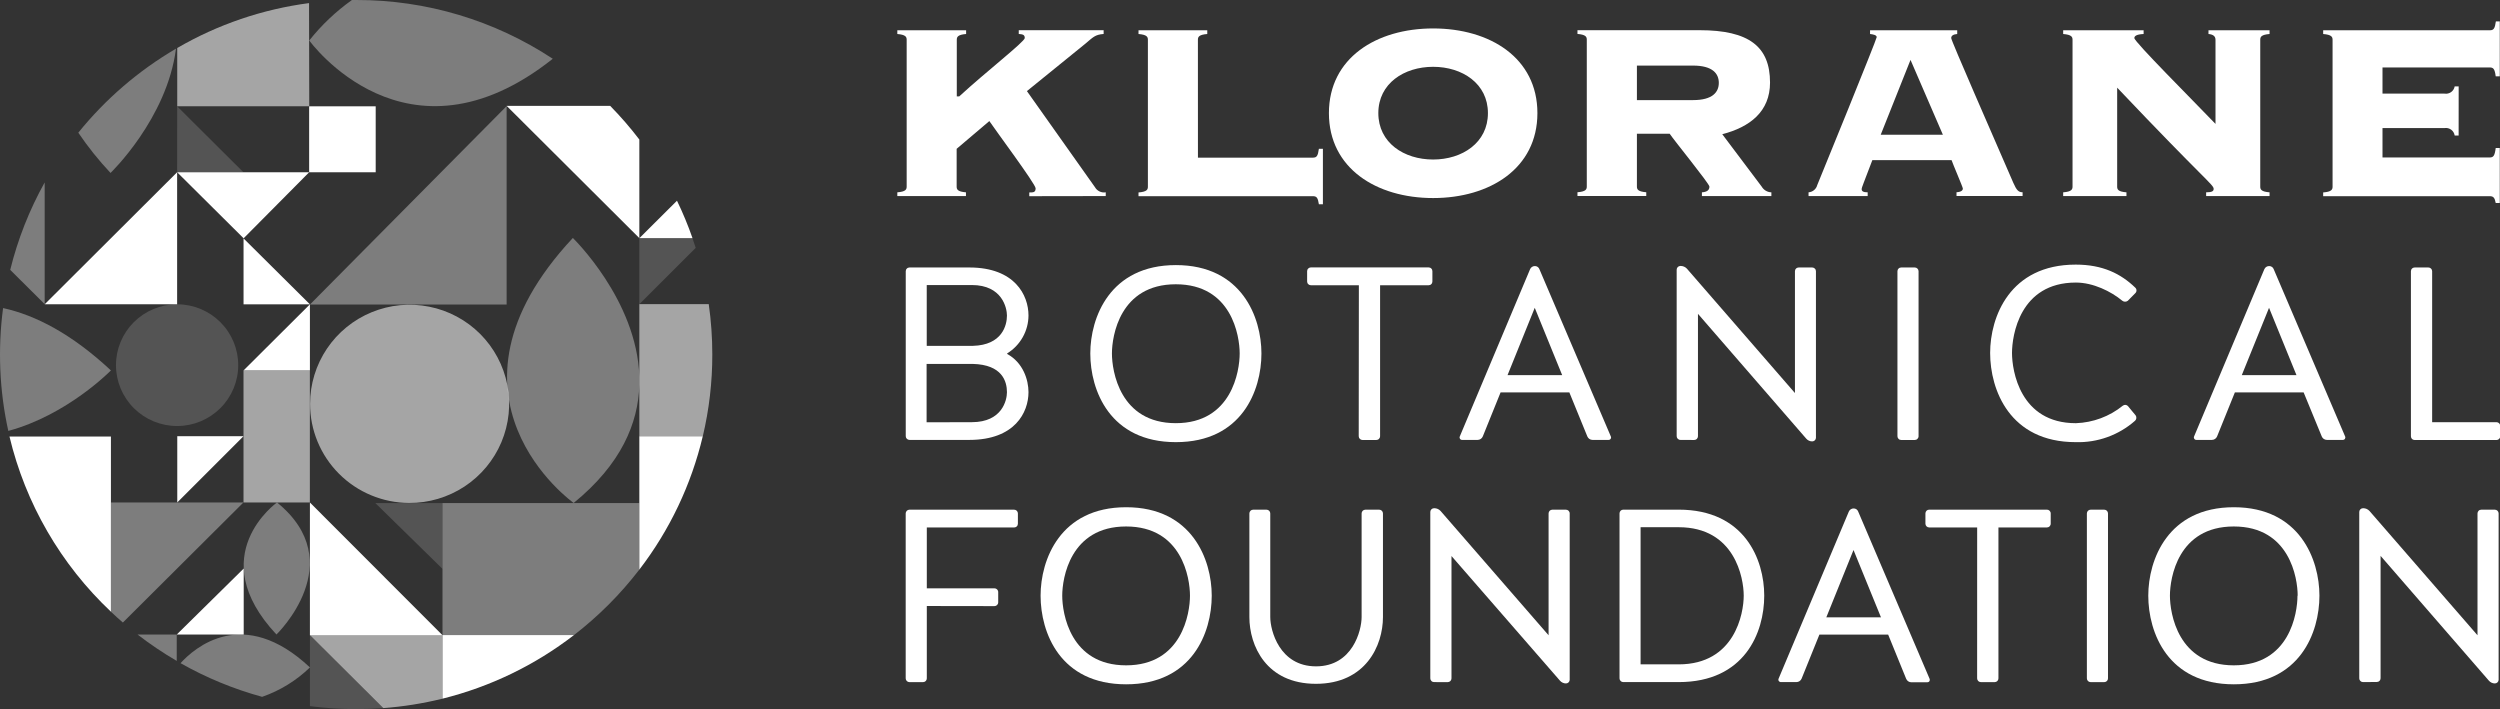 <svg width="141" height="40" viewBox="0 0 141 40" fill="none" xmlns="http://www.w3.org/2000/svg">
<rect x="0" y="0" width="141" height="40" fill="#333333" stroke="none"/>
<g clip-path="url(#clip0_1064_3978)">
<path d="M56.805 19.964C57.7 20.449 58.007 21.422 58.007 22.116C58.007 23.256 57.24 24.811 54.671 24.811H51.295C51.239 24.811 51.185 24.788 51.146 24.749C51.106 24.709 51.084 24.656 51.084 24.6V15.297C51.084 15.241 51.106 15.187 51.146 15.148C51.185 15.108 51.239 15.086 51.295 15.086H54.671C57.24 15.086 58.007 16.654 58.007 17.793C58.005 18.222 57.894 18.643 57.683 19.017C57.473 19.391 57.171 19.706 56.805 19.932V19.964ZM54.866 19.506C56.528 19.464 56.792 18.339 56.792 17.797C56.792 17.375 56.528 16.076 54.811 16.076H52.268V19.506H54.866ZM54.811 23.811C56.528 23.811 56.792 22.561 56.792 22.122C56.792 21.513 56.528 20.567 54.866 20.525H52.26V23.817L54.811 23.811Z" fill="white"/>
<path d="M71.145 19.937C71.145 22.019 70.043 24.937 66.32 24.937C62.597 24.937 61.493 22.019 61.493 19.937C61.493 17.909 62.595 14.951 66.32 14.951C70.046 14.951 71.145 17.909 71.145 19.937ZM69.918 19.937C69.918 18.949 69.471 16.033 66.316 16.033C63.16 16.033 62.713 18.949 62.713 19.937C62.713 20.924 63.158 23.867 66.316 23.867C69.473 23.867 69.918 20.922 69.918 19.937Z" fill="white"/>
<path d="M76.64 16.088H73.934C73.878 16.088 73.824 16.066 73.784 16.026C73.744 15.987 73.722 15.933 73.722 15.877V15.293C73.722 15.237 73.744 15.183 73.784 15.144C73.824 15.104 73.878 15.082 73.934 15.082H80.575C80.632 15.082 80.686 15.104 80.725 15.144C80.765 15.183 80.787 15.237 80.787 15.293V15.877C80.787 15.933 80.765 15.987 80.725 16.026C80.686 16.066 80.632 16.088 80.575 16.088H77.837V24.604C77.837 24.66 77.815 24.713 77.775 24.753C77.736 24.793 77.682 24.815 77.626 24.815H76.844C76.787 24.815 76.734 24.793 76.694 24.753C76.654 24.713 76.632 24.66 76.632 24.604L76.64 16.088Z" fill="white"/>
<path d="M88.511 22.131H84.633L83.629 24.616C83.605 24.674 83.564 24.723 83.512 24.758C83.46 24.792 83.399 24.811 83.337 24.811H82.457C82.434 24.811 82.411 24.805 82.391 24.794C82.371 24.783 82.354 24.767 82.341 24.747C82.329 24.728 82.322 24.706 82.32 24.683C82.318 24.66 82.323 24.637 82.332 24.616L86.295 15.187C86.317 15.132 86.355 15.085 86.405 15.053C86.454 15.02 86.513 15.004 86.573 15.006C86.628 15.006 86.682 15.024 86.728 15.056C86.773 15.089 86.807 15.135 86.825 15.187L90.851 24.616C90.861 24.637 90.865 24.66 90.863 24.683C90.862 24.706 90.854 24.728 90.842 24.747C90.829 24.767 90.812 24.783 90.792 24.794C90.772 24.805 90.749 24.811 90.726 24.811H89.819C89.756 24.811 89.695 24.792 89.643 24.758C89.591 24.723 89.55 24.674 89.526 24.616L88.511 22.131ZM85.025 21.158H88.107L86.56 17.36L85.025 21.158Z" fill="white"/>
<path d="M94.776 24.811C94.719 24.811 94.665 24.788 94.626 24.749C94.586 24.709 94.564 24.656 94.564 24.6V15.21C94.564 15.155 94.586 15.101 94.626 15.061C94.665 15.022 94.719 14.999 94.776 14.999H94.79C94.856 15 94.921 15.013 94.981 15.039C95.041 15.065 95.095 15.104 95.14 15.151L101.235 22.167V15.297C101.235 15.241 101.257 15.187 101.297 15.148C101.336 15.108 101.39 15.086 101.447 15.086H102.207C102.264 15.086 102.317 15.108 102.357 15.148C102.397 15.187 102.419 15.241 102.419 15.297V24.701C102.415 24.754 102.391 24.803 102.352 24.839C102.312 24.875 102.261 24.895 102.207 24.895C102.144 24.895 102.081 24.881 102.023 24.854C101.965 24.828 101.914 24.789 101.873 24.741L95.765 17.7V24.604C95.765 24.66 95.743 24.713 95.703 24.753C95.663 24.793 95.609 24.815 95.553 24.815L94.776 24.811Z" fill="white"/>
<path d="M108.207 24.604C108.207 24.66 108.184 24.713 108.144 24.753C108.105 24.793 108.051 24.815 107.995 24.815H107.228C107.171 24.815 107.117 24.793 107.078 24.753C107.038 24.713 107.016 24.66 107.016 24.604V15.297C107.016 15.241 107.038 15.187 107.078 15.148C107.117 15.108 107.171 15.086 107.228 15.086H107.995C108.051 15.086 108.105 15.108 108.144 15.148C108.184 15.187 108.207 15.241 108.207 15.297V24.604Z" fill="white"/>
<path d="M120.008 16.964C119.964 16.998 119.91 17.016 119.854 17.016C119.799 17.016 119.745 16.998 119.701 16.964C119.065 16.436 118.056 15.936 117.079 15.936C113.913 15.936 113.477 18.922 113.477 19.909C113.477 20.897 113.924 23.868 117.079 23.868C118.047 23.835 118.977 23.488 119.728 22.88C119.772 22.846 119.827 22.83 119.882 22.835C119.937 22.841 119.987 22.867 120.023 22.91C120.163 23.089 120.3 23.243 120.447 23.422C120.48 23.468 120.495 23.524 120.49 23.581C120.485 23.637 120.46 23.689 120.419 23.728C119.499 24.541 118.301 24.974 117.071 24.937C113.345 24.937 112.244 21.983 112.244 19.909C112.244 17.882 113.345 14.924 117.071 14.924C118.59 14.924 119.614 15.436 120.432 16.227C120.453 16.247 120.469 16.271 120.481 16.297C120.492 16.323 120.498 16.352 120.498 16.381C120.498 16.409 120.492 16.437 120.481 16.464C120.469 16.49 120.453 16.514 120.432 16.534L120.008 16.964Z" fill="white"/>
<path d="M129.925 22.131H126.047L125.043 24.616C125.019 24.674 124.978 24.723 124.926 24.758C124.874 24.792 124.813 24.811 124.751 24.811H123.871C123.848 24.811 123.825 24.805 123.805 24.794C123.785 24.783 123.768 24.767 123.755 24.747C123.743 24.728 123.736 24.706 123.734 24.683C123.732 24.66 123.737 24.637 123.746 24.616L127.707 15.187C127.729 15.132 127.768 15.085 127.818 15.053C127.868 15.02 127.927 15.004 127.986 15.006C128.042 15.006 128.096 15.024 128.142 15.056C128.187 15.089 128.221 15.135 128.239 15.187L132.265 24.616C132.275 24.637 132.279 24.66 132.277 24.683C132.275 24.706 132.268 24.728 132.256 24.747C132.243 24.767 132.226 24.783 132.206 24.794C132.186 24.805 132.163 24.811 132.14 24.811H131.239C131.177 24.811 131.116 24.792 131.063 24.758C131.011 24.723 130.971 24.674 130.947 24.616L129.925 22.131ZM126.437 21.158H129.521L127.974 17.36L126.437 21.158Z" fill="white"/>
<path d="M137.173 23.811H140.801C140.857 23.811 140.911 23.833 140.951 23.872C140.99 23.912 141.013 23.965 141.013 24.021V24.606C141.013 24.662 140.99 24.716 140.951 24.755C140.911 24.795 140.857 24.817 140.801 24.817H136.187C136.131 24.817 136.077 24.795 136.038 24.755C135.998 24.716 135.976 24.662 135.976 24.606V15.297C135.976 15.241 135.998 15.187 136.038 15.148C136.077 15.108 136.131 15.086 136.187 15.086H136.961C137.017 15.086 137.071 15.108 137.111 15.148C137.151 15.187 137.173 15.241 137.173 15.297V23.811Z" fill="white"/>
<path d="M52.272 34.179V38.261C52.272 38.317 52.25 38.371 52.21 38.411C52.171 38.45 52.117 38.472 52.06 38.472H51.293C51.237 38.472 51.183 38.45 51.144 38.411C51.104 38.371 51.081 38.317 51.081 38.261V28.957C51.081 28.901 51.104 28.847 51.144 28.807C51.183 28.768 51.237 28.746 51.293 28.746H57.197C57.253 28.746 57.307 28.768 57.347 28.807C57.387 28.847 57.409 28.901 57.409 28.957V29.539C57.409 29.595 57.387 29.649 57.347 29.688C57.307 29.728 57.253 29.75 57.197 29.75H52.272V33.181H56.087C56.143 33.181 56.197 33.203 56.237 33.242C56.276 33.282 56.299 33.336 56.299 33.392V33.974C56.299 34.03 56.276 34.084 56.237 34.123C56.197 34.163 56.143 34.185 56.087 34.185L52.272 34.179Z" fill="white"/>
<path d="M68.342 33.596C68.342 35.679 67.24 38.595 63.514 38.595C59.789 38.595 58.689 35.679 58.689 33.596C58.689 31.569 59.791 28.608 63.514 28.608C67.238 28.608 68.342 31.569 68.342 33.596ZM67.115 33.596C67.115 32.609 66.668 29.693 63.512 29.693C60.357 29.693 59.91 32.609 59.91 33.596C59.91 34.584 60.355 37.525 63.512 37.525C66.67 37.525 67.115 34.582 67.115 33.596Z" fill="white"/>
<path d="M76.795 34.803V28.957C76.795 28.901 76.817 28.847 76.857 28.807C76.897 28.768 76.951 28.746 77.007 28.746H77.787C77.843 28.746 77.897 28.768 77.936 28.807C77.976 28.847 77.999 28.901 77.999 28.957V34.803C77.999 36.415 77.022 38.567 74.218 38.567C71.414 38.567 70.465 36.415 70.465 34.803V28.957C70.465 28.901 70.487 28.847 70.527 28.807C70.567 28.768 70.621 28.746 70.677 28.746H71.431C71.487 28.746 71.541 28.768 71.581 28.807C71.621 28.847 71.643 28.901 71.643 28.957V34.803C71.643 35.554 72.16 37.582 74.224 37.582C76.288 37.582 76.795 35.554 76.795 34.803Z" fill="white"/>
<path d="M80.88 38.47C80.824 38.47 80.77 38.448 80.731 38.408C80.691 38.369 80.669 38.315 80.669 38.259V28.874C80.669 28.818 80.691 28.765 80.731 28.725C80.77 28.686 80.824 28.663 80.88 28.663H80.895C80.961 28.663 81.026 28.677 81.086 28.703C81.146 28.729 81.2 28.767 81.245 28.815L87.34 35.829V28.957C87.34 28.901 87.362 28.847 87.402 28.807C87.441 28.768 87.495 28.746 87.552 28.746H88.319C88.375 28.746 88.429 28.768 88.469 28.807C88.508 28.847 88.531 28.901 88.531 28.957V38.35C88.527 38.403 88.503 38.453 88.463 38.49C88.424 38.526 88.372 38.546 88.319 38.546C88.255 38.546 88.192 38.532 88.135 38.505C88.077 38.478 88.025 38.44 87.984 38.392L81.864 31.36V38.261C81.864 38.317 81.841 38.371 81.802 38.411C81.762 38.45 81.708 38.472 81.652 38.472L80.88 38.47Z" fill="white"/>
<path d="M91.552 38.47C91.496 38.47 91.442 38.448 91.403 38.409C91.363 38.369 91.341 38.315 91.341 38.259V28.955C91.341 28.899 91.363 28.845 91.403 28.805C91.442 28.766 91.496 28.744 91.552 28.744H94.676C98.401 28.744 99.503 31.565 99.503 33.596C99.503 35.679 98.401 38.47 94.676 38.47H91.552ZM94.676 37.47C97.844 37.47 98.346 34.597 98.346 33.596C98.346 32.596 97.844 29.735 94.676 29.735H92.529V37.47H94.676Z" fill="white"/>
<path d="M106.492 35.791H102.614L101.61 38.276C101.586 38.334 101.545 38.383 101.493 38.417C101.441 38.452 101.38 38.47 101.317 38.47H100.438C100.415 38.47 100.392 38.464 100.372 38.453C100.352 38.442 100.335 38.426 100.322 38.407C100.31 38.388 100.302 38.366 100.301 38.343C100.299 38.32 100.303 38.297 100.313 38.276L104.273 28.855C104.296 28.801 104.335 28.754 104.385 28.722C104.435 28.69 104.494 28.674 104.553 28.676C104.608 28.677 104.662 28.694 104.707 28.726C104.751 28.759 104.785 28.803 104.803 28.855L108.83 38.287C108.839 38.308 108.843 38.331 108.842 38.354C108.84 38.377 108.832 38.399 108.82 38.419C108.807 38.438 108.79 38.454 108.769 38.465C108.749 38.475 108.726 38.481 108.702 38.481H107.802C107.739 38.481 107.678 38.462 107.626 38.428C107.574 38.393 107.534 38.344 107.509 38.287L106.492 35.791ZM103.004 34.818H106.087L104.538 31.02L103.004 34.818Z" fill="white"/>
<path d="M111.512 29.748H108.806C108.75 29.748 108.696 29.726 108.656 29.686C108.617 29.647 108.594 29.593 108.594 29.537V28.955C108.594 28.899 108.617 28.845 108.656 28.805C108.696 28.766 108.75 28.744 108.806 28.744H115.448C115.504 28.744 115.558 28.766 115.597 28.805C115.637 28.845 115.66 28.899 115.66 28.955V29.537C115.66 29.593 115.637 29.647 115.597 29.686C115.558 29.726 115.504 29.748 115.448 29.748H112.712V38.261C112.712 38.318 112.69 38.371 112.65 38.411C112.61 38.45 112.556 38.472 112.5 38.472H111.722C111.666 38.472 111.612 38.45 111.572 38.411C111.533 38.371 111.51 38.318 111.51 38.261L111.512 29.748Z" fill="white"/>
<path d="M118.891 38.261C118.891 38.317 118.869 38.371 118.829 38.411C118.789 38.45 118.735 38.472 118.679 38.472H117.912C117.856 38.472 117.802 38.45 117.762 38.411C117.723 38.371 117.7 38.317 117.7 38.261V28.957C117.7 28.901 117.723 28.847 117.762 28.807C117.802 28.768 117.856 28.746 117.912 28.746H118.679C118.735 28.746 118.789 28.768 118.829 28.807C118.869 28.847 118.891 28.901 118.891 28.957V38.261Z" fill="white"/>
<path d="M130.816 33.596C130.816 35.679 129.714 38.595 125.988 38.595C122.263 38.595 121.163 35.679 121.163 33.596C121.163 31.569 122.265 28.608 125.988 28.608C129.711 28.608 130.816 31.569 130.816 33.596ZM129.589 33.596C129.589 32.609 129.141 29.693 125.986 29.693C122.831 29.693 122.384 32.609 122.384 33.596C122.384 34.584 122.831 37.525 125.986 37.525C129.141 37.525 129.578 34.582 129.578 33.596H129.589Z" fill="white"/>
<path d="M133.274 38.47C133.217 38.47 133.164 38.448 133.124 38.408C133.084 38.369 133.062 38.315 133.062 38.259V28.874C133.062 28.818 133.084 28.765 133.124 28.725C133.164 28.686 133.217 28.663 133.274 28.663H133.286C133.352 28.663 133.417 28.677 133.477 28.703C133.537 28.729 133.591 28.767 133.636 28.815L139.731 35.829V28.957C139.731 28.901 139.753 28.847 139.793 28.807C139.832 28.768 139.886 28.746 139.943 28.746H140.71C140.766 28.746 140.82 28.768 140.86 28.807C140.899 28.847 140.922 28.901 140.922 28.957V38.35C140.918 38.403 140.894 38.453 140.855 38.49C140.815 38.526 140.763 38.546 140.71 38.546C140.646 38.546 140.583 38.532 140.526 38.505C140.468 38.478 140.417 38.44 140.375 38.392L134.265 31.351V38.253C134.265 38.309 134.243 38.363 134.203 38.402C134.164 38.442 134.11 38.464 134.054 38.464L133.274 38.47Z" fill="white"/>
<path d="M58.051 11.065V10.854C58.278 10.854 58.409 10.854 58.409 10.619C58.409 10.385 56.093 7.273 55.799 6.828L53.955 8.393V10.524C53.955 10.685 54.012 10.811 54.48 10.847V11.058H50.609V10.847C51.081 10.811 51.136 10.685 51.136 10.524V2.241C51.136 2.083 51.081 1.956 50.609 1.918V1.707H54.489V1.918C54.021 1.956 53.963 2.083 53.963 2.241V5.435H54.103C55.608 4.049 57.797 2.346 57.797 2.146C57.797 1.945 57.666 1.935 57.458 1.916V1.705H62.245V1.916C61.755 1.954 61.658 2.093 61.185 2.488L57.918 5.138L61.758 10.56C61.817 10.664 61.907 10.747 62.016 10.798C62.124 10.849 62.245 10.866 62.364 10.847V11.058L58.051 11.065Z" fill="white"/>
<path d="M67.564 8.891H74.049C74.26 8.891 74.33 8.801 74.385 8.393H74.612V11.52H74.385C74.33 11.149 74.256 11.065 74.049 11.065H64.212V10.854C64.686 10.818 64.741 10.691 64.741 10.531V2.241C64.741 2.083 64.686 1.956 64.212 1.918V1.707H68.09V1.918C67.617 1.956 67.562 2.083 67.562 2.241L67.564 8.891Z" fill="white"/>
<path d="M80.828 3.768C82.468 3.768 83.919 4.709 83.919 6.38C83.919 8.051 82.468 8.997 80.828 8.997C79.187 8.997 77.738 8.054 77.738 6.38C77.738 4.707 79.192 3.768 80.828 3.768ZM80.828 1.604C77.626 1.604 74.951 3.272 74.951 6.38C74.951 9.488 77.626 11.17 80.828 11.17C84.029 11.17 86.71 9.497 86.71 6.38C86.71 3.264 84.034 1.604 80.828 1.604Z" fill="white"/>
<path d="M92.322 3.699H95.488C96.602 3.699 96.941 4.161 96.941 4.673C96.941 5.186 96.602 5.646 95.488 5.646H92.322V3.699ZM92.322 7.541H94.169C94.411 7.91 96.412 10.364 96.412 10.524C96.412 10.735 96.259 10.828 95.988 10.847V11.058H99.906V10.847C99.795 10.845 99.686 10.813 99.59 10.757C99.494 10.7 99.415 10.62 99.359 10.524L97.136 7.57C98.698 7.165 99.83 6.29 99.83 4.657C99.83 2.627 98.643 1.703 95.856 1.703H88.969V1.914C89.44 1.952 89.495 2.078 89.495 2.236V10.52C89.495 10.68 89.44 10.807 88.969 10.843V11.054H92.849V10.843C92.379 10.807 92.322 10.68 92.322 10.52V7.541Z" fill="white"/>
<path d="M107.753 3.378L109.578 7.598H106.073L107.753 3.378ZM110.069 9.033C110.146 9.265 110.705 10.56 110.705 10.632C110.705 10.738 110.61 10.828 110.347 10.843V11.054H114.074V10.843C113.846 10.843 113.735 10.733 113.549 10.307C112.379 7.609 110.048 2.294 110.048 2.148C110.048 2.002 110.182 1.937 110.387 1.918V1.707H105.471V1.918C105.638 1.937 105.846 1.975 105.846 2.095C105.846 2.216 102.667 10.027 102.493 10.438C102.465 10.549 102.402 10.648 102.314 10.721C102.226 10.795 102.116 10.839 102.002 10.847V11.058H105.337V10.847C105.075 10.847 104.998 10.778 104.998 10.67C104.998 10.562 105.113 10.33 105.6 9.033H110.069Z" fill="white"/>
<path d="M116.891 2.241C116.891 2.083 116.836 1.956 116.363 1.918V1.707H120.9V1.918C120.476 1.937 120.377 2.043 120.377 2.148C120.377 2.359 123.636 5.617 124.954 6.988V2.241C124.954 2.03 124.799 1.937 124.558 1.918V1.707H128.003V1.918C127.533 1.956 127.478 2.083 127.478 2.241V10.524C127.478 10.685 127.533 10.811 128.003 10.847V11.058H124.426V10.847C124.763 10.847 124.85 10.778 124.85 10.653C124.85 10.415 124.382 10.187 119.408 4.944V10.524C119.408 10.685 119.461 10.811 119.932 10.847V11.058H116.363V10.847C116.836 10.811 116.891 10.685 116.891 10.524V2.241Z" fill="white"/>
<path d="M138.667 7.644H138.444C138.425 7.513 138.354 7.396 138.248 7.316C138.141 7.237 138.008 7.203 137.876 7.222H134.373V8.881H140.417C140.629 8.881 140.703 8.79 140.758 8.347H140.987V11.448H140.758C140.703 11.149 140.627 11.064 140.417 11.064H131.027V10.853C131.498 10.818 131.557 10.691 131.557 10.531V2.241C131.557 2.082 131.498 1.956 131.027 1.918V1.707H140.426C140.638 1.707 140.712 1.616 140.767 1.207H140.987V4.304H140.758C140.703 3.882 140.627 3.804 140.417 3.804H134.373V5.281H137.874C138.004 5.301 138.137 5.27 138.244 5.193C138.35 5.116 138.422 5.001 138.444 4.872H138.669L138.667 7.644Z" fill="white"/>
<path d="M24.955 39.405C27.651 38.735 30.176 37.514 32.372 35.818H24.955V39.405Z" fill="white"/>
<path d="M2.52 17.162H9.99V9.714L2.52 17.162Z" fill="white"/>
<path d="M6.256 28.338V24.619H0.534C1.436 28.396 3.425 31.829 6.256 34.499V28.338Z" fill="white"/>
<path d="M13.736 13.447V17.164H17.479L13.736 13.447Z" fill="white"/>
<path d="M17.476 20.89H17.479V17.164L13.738 20.89H17.476Z" fill="white"/>
<path d="M13.745 32.065L9.968 35.788H13.745V32.065Z" fill="white"/>
<path d="M13.74 13.44L17.436 9.716L10.602 9.714H9.99L13.74 13.44Z" fill="white"/>
<path d="M9.998 24.602V28.338L13.734 24.602H9.998Z" fill="white"/>
<path d="M36.059 28.372V32.126C37.77 29.898 38.989 27.335 39.636 24.606H36.059V28.372Z" fill="white"/>
<path d="M36.059 13.43V7.87C35.551 7.204 35.002 6.57 34.414 5.971H28.574L36.059 13.43Z" fill="white"/>
<path d="M21.189 5.996H17.436V9.716H21.189V5.996Z" fill="white"/>
<path d="M17.479 35.825H24.955L17.479 28.341V35.825Z" fill="white"/>
<path d="M36.059 13.43H39.057C38.806 12.71 38.514 12.006 38.182 11.32L36.063 13.43H36.059Z" fill="white"/>
<g opacity="0.6">
<path opacity="0.6" d="M17.481 37.643C13.711 34.109 10.952 36.554 10.182 37.403C11.631 38.224 13.177 38.862 14.785 39.302C15.794 38.951 16.714 38.385 17.481 37.643Z" fill="white"/>
<path opacity="0.6" d="M9.968 35.786H7.756C8.46 36.33 9.199 36.828 9.968 37.276V35.786Z" fill="white"/>
<path opacity="0.6" d="M6.256 28.338V34.502C6.476 34.711 6.701 34.914 6.93 35.111L13.732 28.338H6.256Z" fill="white"/>
<path opacity="0.6" d="M9.926 2.745C7.816 3.98 5.949 5.585 4.416 7.484C4.961 8.288 5.569 9.047 6.234 9.754C6.234 9.754 9.417 6.701 9.926 2.745Z" fill="white"/>
<path opacity="0.6" d="M6.256 20.892C4.033 18.818 1.99 17.774 0.174 17.375C-0.133 19.684 -0.033 22.029 0.468 24.304C3.804 23.405 6.256 20.892 6.256 20.892Z" fill="white"/>
<path opacity="0.6" d="M2.52 17.162V10.288C1.655 11.839 1.001 13.498 0.576 15.221L2.52 17.154V17.162Z" fill="white"/>
<path opacity="0.6" d="M15.624 28.338C15.624 28.338 11.414 31.328 15.592 35.786C15.592 35.786 19.801 31.731 15.624 28.338Z" fill="white"/>
<path opacity="0.6" d="M36.059 21.713V21.228C35.917 16.909 32.308 13.421 32.308 13.421C23.942 22.384 32.34 28.357 32.355 28.368C35.042 26.182 35.998 23.859 36.059 21.713Z" fill="white"/>
<path opacity="0.6" d="M17.442 2.283C17.442 2.283 22.904 9.879 31.177 3.315C27.892 1.147 24.038 -0.007 20.098 2.77718e-05H19.85C18.943 0.644 18.133 1.413 17.442 2.283Z" fill="white"/>
<path opacity="0.6" d="M28.574 17.177V5.984L17.479 17.177H28.574Z" fill="white"/>
<path opacity="0.6" d="M32.355 28.372H24.957V32.083V35.818H32.374C33.758 34.75 34.997 33.508 36.061 32.123V28.372H32.355Z" fill="white"/>
</g>
<g opacity="0.75">
<path opacity="0.75" d="M24.955 35.818H17.481L21.619 39.937C22.744 39.853 23.86 39.675 24.955 39.405V35.818Z" fill="white"/>
<path opacity="0.75" d="M9.994 5.994H17.442L17.43 0.175C14.808 0.519 12.28 1.38 9.996 2.707V5.994H9.994Z" fill="white"/>
<path opacity="0.75" d="M17.476 20.89L13.734 20.892V28.34H17.476V20.89Z" fill="white"/>
<path opacity="0.75" d="M36.059 21.228C36.059 21.388 36.059 21.551 36.059 21.713V24.606H39.638C39.996 23.095 40.176 21.547 40.174 19.994C40.174 19.043 40.107 18.093 39.973 17.152H36.059V21.228Z" fill="white"/>
<path opacity="0.75" d="M23.073 28.366C24.184 28.372 25.272 28.049 26.199 27.439C27.126 26.828 27.85 25.958 28.28 24.937C28.709 23.916 28.825 22.792 28.612 21.706C28.399 20.62 27.867 19.621 27.084 18.837C26.301 18.052 25.301 17.516 24.211 17.298C23.122 17.079 21.992 17.187 20.964 17.609C19.937 18.03 19.058 18.746 18.439 19.665C17.821 20.584 17.49 21.666 17.489 22.772C17.486 24.251 18.072 25.671 19.119 26.719C20.166 27.768 21.588 28.36 23.073 28.366Z" fill="white"/>
</g>
<g opacity="0.4">
<path opacity="0.4" d="M17.481 39.827C18.345 39.938 19.216 39.994 20.087 39.994C20.603 39.994 21.111 39.975 21.613 39.937L17.481 35.818V39.827Z" fill="white"/>
<path opacity="0.4" d="M9.992 5.996L9.99 9.714H10.602H13.728L9.992 5.996Z" fill="white"/>
<path opacity="0.4" d="M36.059 13.43V17.156L39.238 13.978C39.181 13.795 39.117 13.611 39.053 13.43H36.059Z" fill="white"/>
<path opacity="0.4" d="M21.168 28.372L24.955 32.083V28.372H21.168Z" fill="white"/>
<path opacity="0.4" d="M9.977 17.162C9.063 17.165 8.189 17.529 7.544 18.174C6.9 18.818 6.539 19.691 6.541 20.601C6.542 21.51 6.906 22.382 7.553 23.024C8.199 23.667 9.075 24.028 9.988 24.028C10.902 24.028 11.778 23.667 12.424 23.024C13.071 22.382 13.435 21.51 13.436 20.601C13.438 19.691 13.077 18.818 12.433 18.174C11.788 17.529 10.914 17.165 10 17.162H9.977Z" fill="white"/>
</g>
</g>
<defs>
<clipPath id="clip0_1064_3978">
<rect width="141" height="40" fill="white"/>
</clipPath>
</defs>
</svg>
